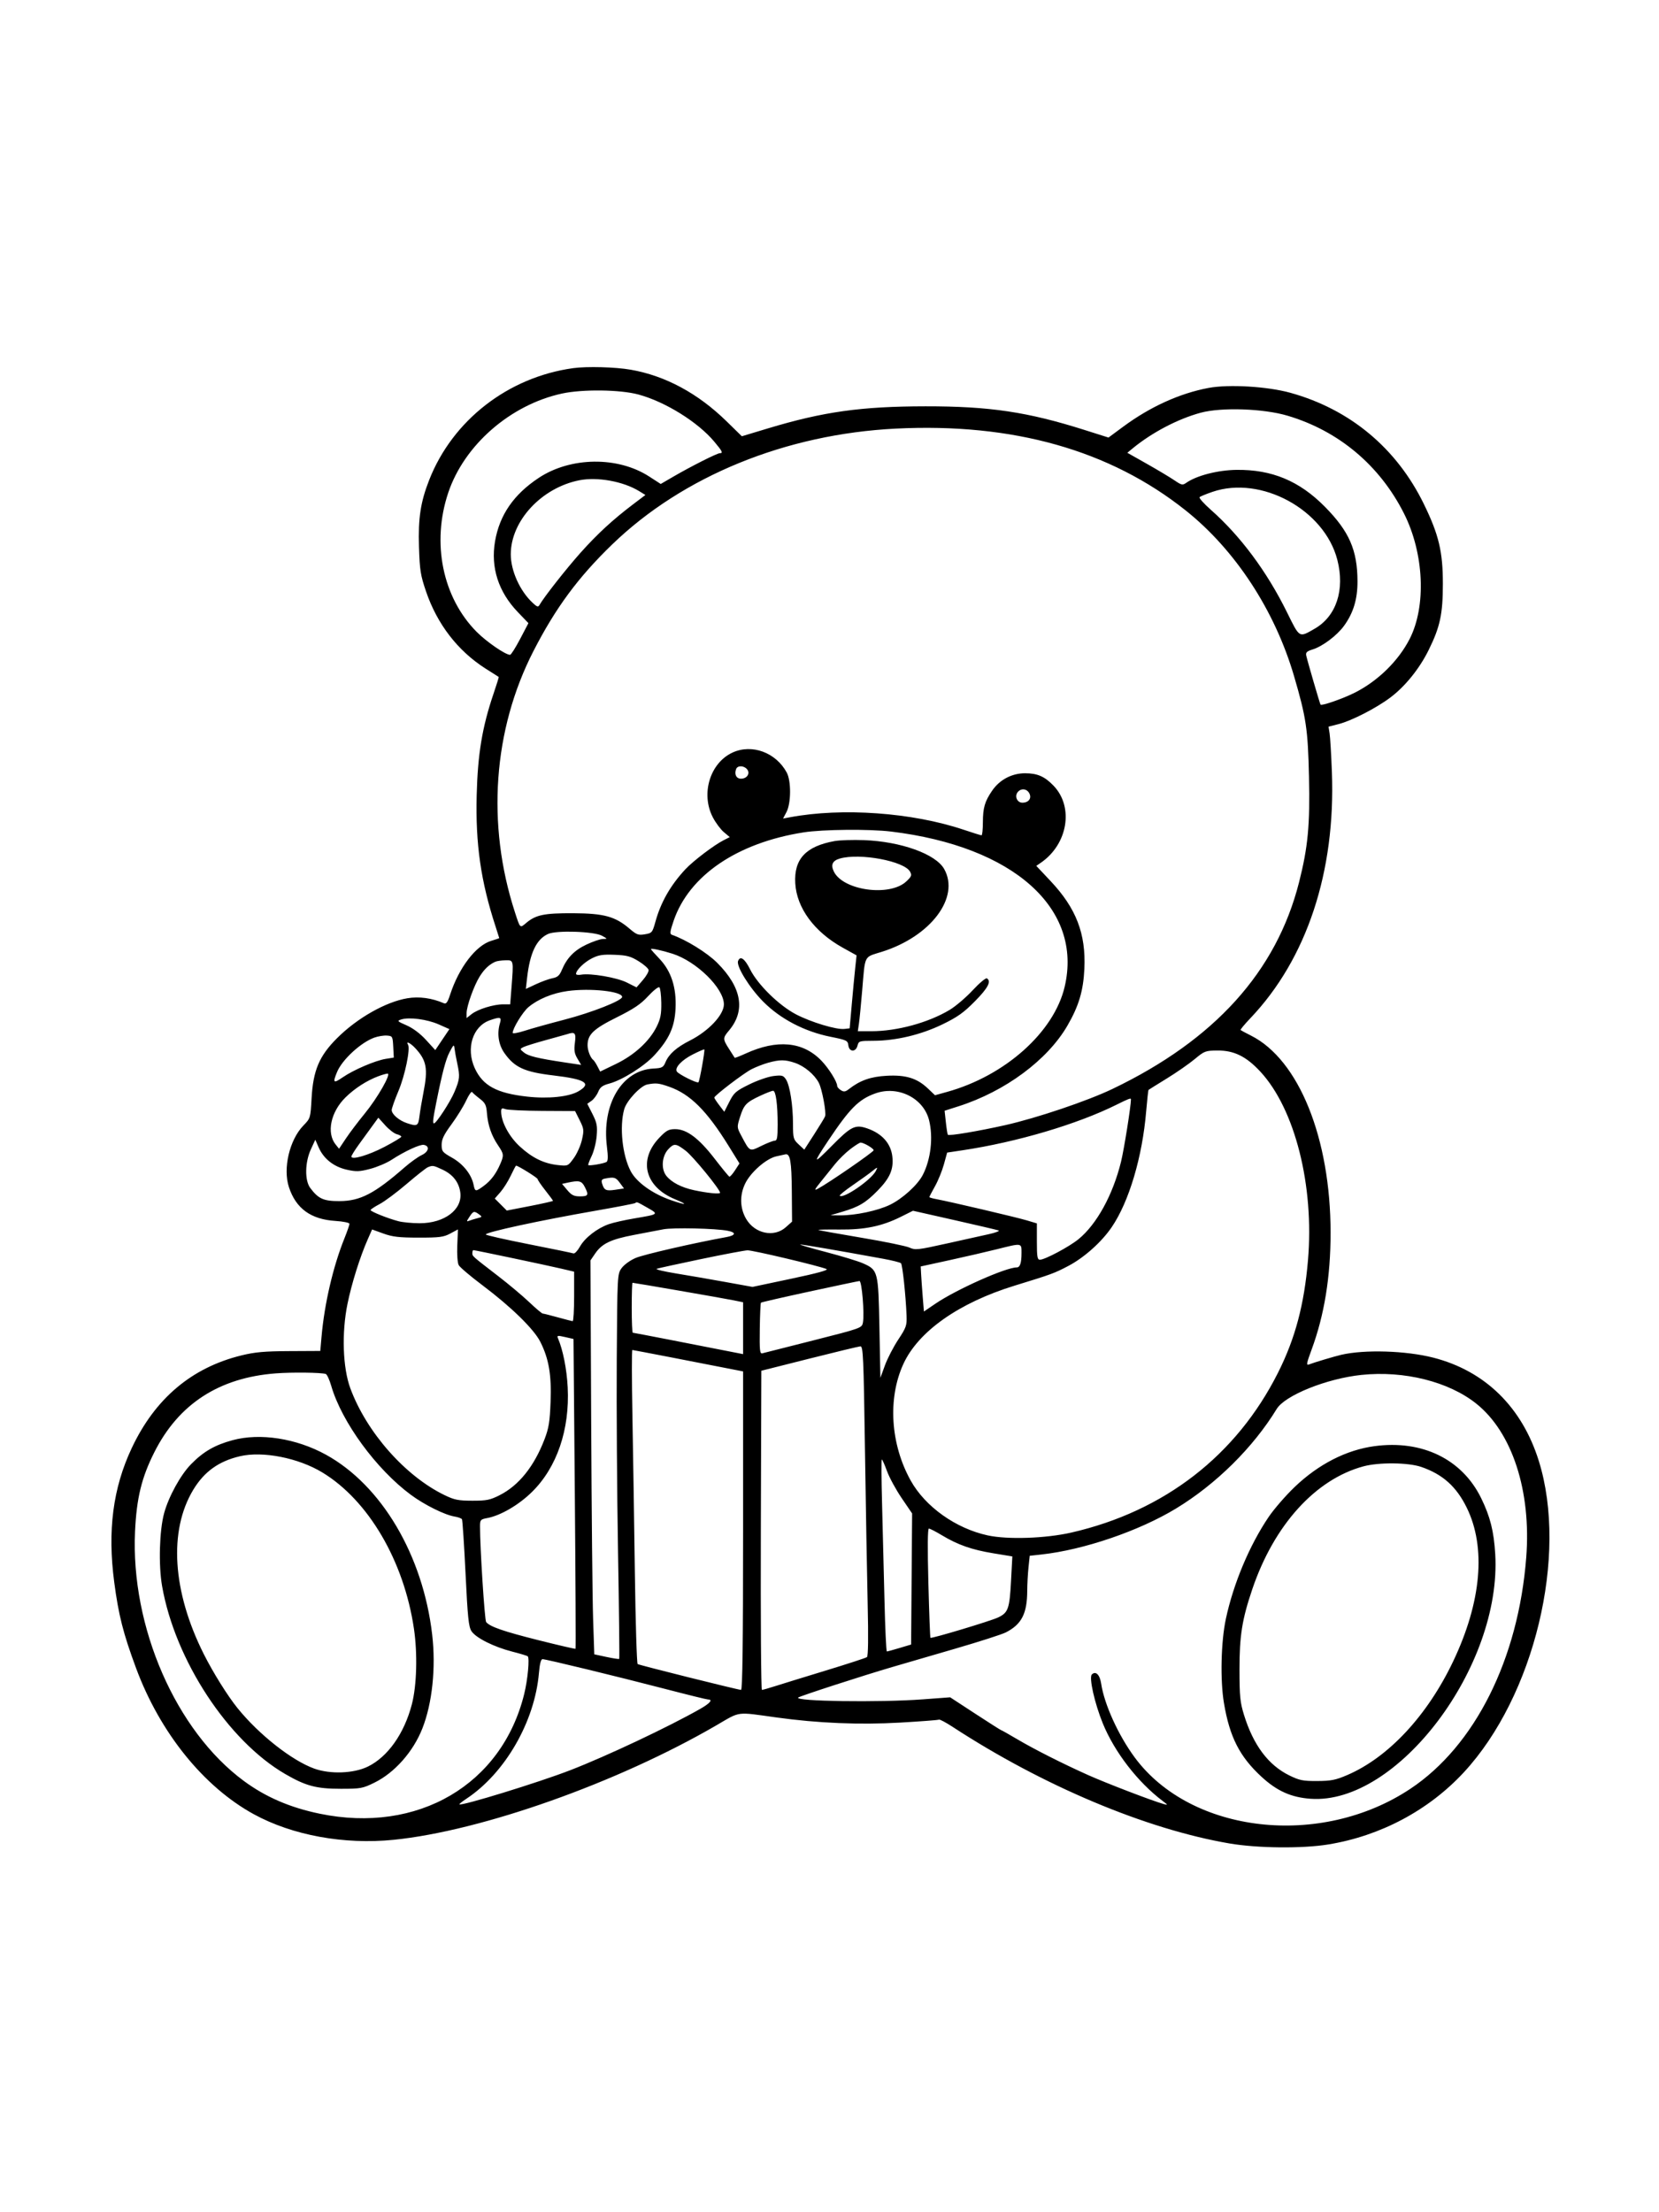 <svg xmlns="http://www.w3.org/2000/svg" width="864" height="1152" viewBox="0 0 864 1152" version="1.1">
	<path d="M 298.500 191.714 C 264.635 196.388, 235.702 218.864, 223.513 249.966 C 219.018 261.436, 217.736 269.852, 218.208 284.802 C 218.592 296.973, 219.001 299.559, 221.879 308 C 227.682 325.018, 238.371 338.888, 252.784 348.103 C 256.478 350.465, 259.604 352.449, 259.731 352.513 C 259.858 352.576, 258.645 356.500, 257.035 361.233 C 251.143 378.555, 248.801 392.639, 248.258 414 C 247.609 439.526, 250.382 458.856, 258.070 482.415 C 259.131 485.668, 260 488.410, 260 488.507 C 260 488.604, 258.144 489.240, 255.875 489.919 C 247.866 492.319, 239.040 503.829, 234.451 517.861 C 233.092 522.014, 232.395 522.965, 231.117 522.412 C 224.898 519.720, 218.303 518.820, 212.201 519.831 C 200.893 521.705, 186.004 530.154, 175.498 540.660 C 166.260 549.898, 163.082 557.408, 162.276 571.905 C 161.701 582.240, 161.672 582.335, 158.001 586.118 C 150.779 593.560, 147.277 608.437, 150.458 618.161 C 154.110 629.326, 161.866 634.971, 174.684 635.793 C 178.781 636.056, 182 636.721, 182 637.303 C 182 637.875, 180.810 641.303, 179.355 644.922 C 173.465 659.572, 168.968 678.886, 167.462 696 L 166.802 703.500 150.651 703.583 C 137.696 703.650, 132.761 704.094, 125.710 705.824 C 99.781 712.188, 80.713 728.315, 68.575 754.148 C 58.817 774.918, 55.941 797.014, 59.492 823.936 C 61.758 841.118, 64.167 850.599, 70.851 868.637 C 83.299 902.230, 106.034 930.445, 132.176 944.744 C 152.265 955.732, 179.249 960.670, 205 958.070 C 250.875 953.437, 321.621 928.353, 373 898.501 C 385.912 890.999, 382.971 891.385, 404.500 894.370 C 426.012 897.352, 447.694 898.252, 468.742 897.036 C 479.524 896.414, 488.651 895.716, 489.024 895.485 C 489.398 895.254, 492.582 896.945, 496.102 899.243 C 543.097 929.924, 596.807 952.538, 640.349 959.976 C 654.869 962.456, 678.160 962.696, 691.672 960.504 C 718.902 956.088, 744.026 942.731, 762.369 922.918 C 799.094 883.252, 816.746 809.983, 801.420 760.828 C 792.661 732.734, 773.407 713.882, 746.425 706.981 C 732.202 703.343, 710.618 702.681, 698.500 705.510 C 694.864 706.359, 684.179 709.555, 681.733 710.526 C 680.217 711.127, 680.405 710.042, 683.056 702.863 C 689.706 684.863, 692.964 664.843, 692.962 642 C 692.958 592.744, 676.443 551.828, 651.500 539.276 C 648.750 537.892, 646.316 536.592, 646.091 536.387 C 645.866 536.182, 648.149 533.424, 651.165 530.257 C 680.567 499.388, 695.626 453.918, 693.642 402 C 693.295 392.925, 692.759 383.904, 692.451 381.953 L 691.892 378.406 697.196 377.050 C 703.999 375.310, 716.897 368.668, 724.206 363.141 C 731.898 357.324, 739.263 348.174, 744.040 338.500 C 750 326.429, 751.433 319.745, 751.439 304 C 751.445 287.323, 749.327 278.431, 741.555 262.500 C 727.341 233.366, 703.094 213.161, 672 204.538 C 660.058 201.227, 639.947 200.033, 629.408 202.010 C 614.358 204.833, 598.983 211.820, 584.900 222.236 L 577.301 227.856 564.900 223.925 C 535.148 214.493, 515.362 211.548, 482 211.586 C 448.475 211.624, 428.833 214.377, 399.925 223.089 L 386.350 227.181 378.425 219.429 C 363.480 204.812, 346.496 195.666, 328.452 192.520 C 320.417 191.118, 305.685 190.722, 298.500 191.714 M 292.654 204.942 C 265.802 210.792, 241.782 231.734, 233.447 256.563 C 224.665 282.726, 230.477 311.166, 248.265 329.068 C 253.412 334.248, 263.247 341, 265.644 341 C 266.139 341, 268.493 337.288, 270.874 332.750 L 275.202 324.500 269.661 318.723 C 259.556 308.186, 255.478 295.504, 257.814 281.878 C 260.165 268.166, 267.551 257.454, 280.597 248.835 C 297.192 237.870, 321.740 237.569, 338.082 248.132 L 344.107 252.026 350.804 248.132 C 359.881 242.854, 373.475 236, 374.866 236 C 376.687 236, 376.238 235.062, 371.988 229.985 C 363.420 219.753, 346.490 209.228, 332.500 205.438 C 322.971 202.856, 303.350 202.612, 292.654 204.942 M 625.271 214.939 C 613.394 218.159, 599.873 225.258, 589.804 233.557 L 587.109 235.780 597.304 241.546 C 602.912 244.718, 609.346 248.568, 611.603 250.103 C 615.384 252.675, 615.875 252.776, 617.861 251.385 C 623.205 247.642, 634.332 244.788, 644 244.681 C 662.432 244.477, 676.713 250.441, 690 263.894 C 702.663 276.715, 706.927 286.465, 706.976 302.712 C 707.003 312.018, 704.846 319.151, 699.969 325.884 C 696.329 330.908, 688.803 336.584, 683.668 338.177 C 680.560 339.141, 679.923 339.756, 680.294 341.433 C 680.951 344.404, 687.367 366.418, 687.724 366.929 C 688.260 367.694, 699.342 363.836, 705.500 360.741 C 717.574 354.671, 728.299 344.174, 734.156 332.695 C 742.877 315.600, 741.640 288.145, 731.214 267.436 C 718.577 242.334, 697.179 224.368, 670.500 216.460 C 657.952 212.741, 636.087 212.006, 625.271 214.939 M 466.563 223.194 C 409.196 226.053, 355.668 247.910, 318.813 283.526 C 301.103 300.641, 289.352 316.555, 277.815 339.048 C 256.803 380.011, 253.302 429.291, 268.156 475 C 270.953 483.609, 270.735 483.401, 274.050 480.612 C 279.064 476.392, 283.406 475.495, 298.500 475.561 C 314.534 475.631, 320.418 477.242, 327.839 483.594 C 331.559 486.779, 332.442 487.101, 335.863 486.523 C 339.573 485.896, 339.766 485.663, 341.383 479.845 C 344.188 469.758, 349.228 460.956, 356.939 452.678 C 360.946 448.376, 371.814 440.109, 376.779 437.586 L 380.057 435.919 376.979 433.329 C 375.287 431.905, 372.704 428.436, 371.240 425.620 C 364.873 413.374, 369.760 397.308, 381.500 391.890 C 391.579 387.238, 404.082 391.846, 409.725 402.291 C 412.096 406.680, 412.023 418.267, 409.594 422.879 L 407.816 426.257 411.387 425.587 C 438.606 420.481, 475.070 423.093, 501.821 432.065 C 506.595 433.666, 510.806 434.981, 511.180 434.988 C 511.554 434.995, 511.870 431.936, 511.882 428.192 C 511.906 420.604, 512.881 417.289, 516.736 411.687 C 520.647 406.003, 526.991 402.666, 533.872 402.672 C 540.281 402.678, 544.068 404.336, 548.699 409.165 C 559.321 420.238, 556.136 439.582, 542.099 449.247 L 539.698 450.900 547.167 458.840 C 560.490 473.002, 565.587 486.250, 564.733 504.500 C 564.198 515.944, 561.848 523.837, 555.937 534.049 C 545.552 551.991, 523.535 568.309, 499.224 576.084 L 491.947 578.411 492.606 584.455 C 492.969 587.780, 493.433 590.690, 493.638 590.922 C 494.248 591.613, 509.579 589.045, 523.427 585.932 C 539.920 582.224, 566.253 573.343, 579.334 567.076 C 632.568 541.570, 664.742 505.952, 676.533 459.470 C 681.191 441.106, 682.272 429.647, 681.714 404.520 C 681.165 379.743, 680.263 373.673, 673.911 352 C 663.894 317.820, 643.304 286.361, 617.500 265.809 C 578.070 234.405, 527.593 220.153, 466.563 223.194 M 301.634 250.110 C 281.991 254.047, 266.057 271.249, 266.011 288.568 C 265.988 297.188, 270.740 307.734, 277.468 313.994 C 279.718 316.087, 280.283 316.248, 280.991 314.994 C 283.248 310.998, 294.859 296.228, 302.318 287.865 C 311.045 278.080, 319.167 270.599, 329.815 262.538 L 336.131 257.758 332.815 255.727 C 324.536 250.656, 311.039 248.225, 301.634 250.110 M 631.500 256.113 C 628.200 257.239, 625.157 258.489, 624.738 258.892 C 624.319 259.294, 626.946 262.247, 630.575 265.454 C 646.015 279.093, 659.760 297.578, 670.223 318.773 C 676.969 332.438, 676.439 332.121, 684.655 327.409 C 695.972 320.920, 700.507 307.107, 696.458 291.460 C 689.714 265.399, 656.795 247.487, 631.500 256.113 M 383.384 400.442 C 382.319 403.217, 383.456 405.500, 385.905 405.500 C 389.059 405.500, 390.846 402.724, 389.070 400.584 C 387.428 398.606, 384.120 398.523, 383.384 400.442 M 530.040 412.452 C 528.242 414.618, 529.708 418, 532.445 418 C 535.744 418, 537.433 415.678, 536.034 413.064 C 534.751 410.666, 531.775 410.362, 530.040 412.452 M 418.500 433.455 C 383.931 438.889, 358.884 455.922, 350.834 479.471 C 348.921 485.068, 348.753 486.387, 349.902 486.784 C 357.295 489.337, 368.288 496.141, 373.558 501.426 C 386.300 514.202, 388.390 526.282, 379.652 536.644 C 376.361 540.546, 376.364 541.050, 379.708 546.271 C 381.198 548.597, 382.506 550.645, 382.614 550.822 C 382.723 551, 385.269 550.021, 388.273 548.647 C 404.707 541.130, 418.146 542.376, 427.752 552.308 C 431.619 556.306, 436 563.310, 436 565.495 C 436 566.058, 436.863 567.058, 437.919 567.717 C 439.486 568.696, 440.265 568.582, 442.169 567.095 C 447.921 562.604, 453.457 560.657, 461.774 560.201 C 471.729 559.654, 477.627 561.470, 483.219 566.800 L 486.938 570.345 493.219 568.603 C 523.450 560.217, 548.903 537.482, 554.463 513.897 C 564.079 473.099, 527.900 440.745, 464.026 433.024 C 452.750 431.661, 428.450 431.891, 418.500 433.455 M 434.608 437.986 C 419.649 440.703, 413.455 447.353, 414.166 459.932 C 414.894 472.811, 424.071 485.270, 438.893 493.500 L 446.097 497.500 445.400 504 C 445.016 507.575, 444.207 516.125, 443.601 523 L 442.500 535.500 439.766 535.815 C 435.589 536.296, 422.415 532.325, 414.545 528.212 C 405.687 523.584, 394.602 512.709, 390.631 504.750 C 387.830 499.137, 385.500 497.533, 384.382 500.447 C 383.352 503.131, 390.302 514.362, 397.470 521.594 C 406.393 530.598, 418.979 537.173, 432.500 539.891 C 440.949 541.590, 441.519 541.863, 441.816 544.350 C 442.240 547.896, 445.710 548.004, 446.589 544.500 C 447.190 542.108, 447.546 541.999, 454.858 541.987 C 466.560 541.967, 479.651 538.853, 490.825 533.431 C 498.684 529.618, 501.861 527.357, 507.750 521.388 C 514.575 514.471, 516.396 510.981, 513.963 509.477 C 513.393 509.125, 510.069 511.911, 506.576 515.668 C 503.084 519.426, 497.697 524.020, 494.605 525.877 C 483.475 532.563, 467.192 537, 453.784 537 L 446.744 537 447.304 533.250 C 447.612 531.188, 448.377 523.425, 449.004 516 C 450.623 496.810, 449.701 498.643, 459.239 495.653 C 484.764 487.650, 500.077 467.295, 491.703 452.500 C 487.300 444.719, 469.246 438.223, 450 437.495 C 444.225 437.277, 437.299 437.498, 434.608 437.986 M 437.357 447.091 C 433.551 448.194, 432.565 450.323, 434.243 453.812 C 439.017 463.738, 463.341 467.089, 471.987 459.012 C 474.696 456.482, 474.963 455.800, 473.973 453.950 C 471.010 448.414, 447.798 444.066, 437.357 447.091 M 285.415 486.359 C 279.368 489.115, 275.972 496.237, 274.506 509.237 L 273.859 514.973 279.180 512.496 C 282.106 511.133, 285.979 509.736, 287.786 509.391 C 290.348 508.902, 291.401 507.975, 292.567 505.186 C 295.211 498.858, 299.023 494.904, 305.380 491.897 C 308.746 490.304, 312.625 488.983, 314 488.961 C 316.473 488.920, 316.467 488.902, 313.500 487.279 C 309.351 485.010, 289.782 484.368, 285.415 486.359 M 339 494.242 C 339 494.462, 340.973 496.701, 343.384 499.218 C 349.595 505.699, 352.389 514.373, 351.811 525.376 C 351.311 534.899, 348.487 541.105, 340.863 549.434 C 335.579 555.207, 324.102 562.446, 317.382 564.243 C 313.761 565.211, 312.568 566.098, 311.523 568.599 C 310.802 570.326, 309.232 572.425, 308.035 573.263 L 305.859 574.787 308.550 580.098 C 310.850 584.637, 311.170 586.291, 310.754 591.477 C 310.486 594.814, 309.310 599.525, 308.140 601.946 C 306.971 604.366, 306.176 606.509, 306.373 606.707 C 306.889 607.222, 314.509 605.921, 315.859 605.087 C 316.674 604.583, 316.737 602.344, 316.082 597.125 C 313.312 575.065, 323.843 557.326, 340.235 556.443 C 344.851 556.194, 345.427 555.891, 346.608 553.080 C 348.370 548.891, 352.361 545.365, 359.334 541.838 C 369.059 536.918, 377 528.455, 377 523.010 C 377 514.638, 362.754 500.622, 350.187 496.630 C 344.700 494.887, 339 493.670, 339 494.242 M 308.234 499.061 C 304.189 501.113, 300 505.230, 300 507.154 C 300 507.641, 301.181 507.825, 302.624 507.563 C 307.520 506.675, 321.268 509.029, 326.472 511.646 L 331.500 514.175 334.784 510.382 C 336.590 508.296, 337.937 505.911, 337.778 505.083 C 337.618 504.255, 335.276 502.210, 332.572 500.539 C 328.426 497.976, 326.471 497.453, 320.078 497.198 C 313.889 496.952, 311.718 497.294, 308.234 499.061 M 257.966 500.820 C 254.781 502.232, 252.238 504.628, 249.815 508.500 C 246.825 513.278, 243 523.984, 243 527.577 L 243 530.145 245.638 528.070 C 248.857 525.538, 257.063 523, 262.033 523 L 265.704 523 266.346 514.750 C 267.513 499.751, 267.564 499.989, 263.250 500.070 C 261.188 500.109, 258.810 500.446, 257.966 500.820 M 337.548 518.743 C 333.674 522.940, 330.104 525.347, 321.144 529.804 C 309.046 535.822, 306.011 538.730, 306.004 544.316 C 306 547.025, 307.536 550.959, 309.004 552 C 309.392 552.275, 310.352 553.742, 311.138 555.260 L 312.566 558.019 320.840 554.018 C 330.438 549.377, 338.308 542.134, 342.049 534.500 C 344.017 530.485, 344.480 528.061, 344.396 522.196 C 344.339 518.179, 343.889 514.552, 343.396 514.135 C 342.903 513.719, 340.272 515.792, 337.548 518.743 M 295.552 516.079 C 287.769 517.149, 280.137 520.296, 275.201 524.470 C 272.228 526.984, 267 535.522, 267 537.862 C 267 538.373, 269.813 537.878, 273.250 536.764 C 276.688 535.649, 286.025 533.042, 294 530.971 C 308.196 527.283, 324 521.059, 324 519.155 C 324 516.225, 307.482 514.440, 295.552 516.079 M 209 530.869 C 206.653 531.608, 206.822 531.796, 211.770 533.960 C 215.080 535.406, 218.836 538.228, 221.867 541.545 L 226.693 546.825 230.369 541.368 L 234.045 535.910 228.440 533.431 C 222.484 530.797, 213.140 529.565, 209 530.869 M 255.095 531.306 C 246.163 534.437, 242.547 545.961, 247.263 556.264 C 251.423 565.350, 258.673 569.286, 274.501 571.051 C 285.541 572.282, 296.323 571.164, 301.269 568.275 C 308.340 564.145, 304.944 562.005, 288.177 560.022 C 273.139 558.244, 267.966 555.874, 262.667 548.333 C 259.600 543.970, 258.752 538.173, 260.388 532.750 C 261.336 529.606, 260.554 529.393, 255.095 531.306 M 295.500 538.500 C 294.950 538.688, 290 540.067, 284.500 541.565 C 279 543.062, 273.627 544.734, 272.560 545.280 C 270.671 546.248, 270.678 546.321, 272.841 548.072 C 275.171 549.959, 279.862 551.102, 294.082 553.249 L 302.664 554.545 300.709 551.231 C 299.152 548.593, 298.887 546.906, 299.411 542.958 C 300.080 537.913, 299.419 537.159, 295.500 538.500 M 194.885 540.356 C 187.854 542.914, 178.208 551.824, 175.547 558.218 C 173.174 563.921, 173.628 564.352, 178.487 561.009 C 184.143 557.117, 195.451 552.271, 200.914 551.398 L 205.092 550.730 204.796 545.115 C 204.509 539.668, 204.410 539.493, 201.500 539.270 C 199.850 539.144, 196.873 539.633, 194.885 540.356 M 212.495 543.992 C 213.792 546.091, 210.916 560.040, 207.531 568.066 C 205.589 572.671, 204 577.162, 204 578.045 C 204 580.226, 207.769 583.478, 211.899 584.861 C 217.315 586.675, 217.830 586.392, 218.457 581.250 C 218.777 578.638, 219.704 573.115, 220.519 568.977 C 222.987 556.442, 222.189 552.153, 216.199 545.750 C 213.735 543.116, 211.215 541.920, 212.495 543.992 M 234.167 547.811 C 232.143 551.655, 230.315 558.595, 227.135 574.500 C 225.485 582.755, 225.241 585, 225.994 585 C 227.221 585, 234.540 573.751, 236.729 568.500 C 239.447 561.979, 239.590 560.559, 238.182 554 C 237.533 550.975, 236.875 547.375, 236.719 546 C 236.461 543.722, 236.235 543.882, 234.167 547.811 M 360.769 549.105 C 354.987 552.039, 351.273 556.015, 352.485 557.975 C 353.387 559.434, 363.069 564.264, 363.743 563.591 C 364.375 562.958, 367.244 546.903, 366.799 546.481 C 366.635 546.325, 363.921 547.506, 360.769 549.105 M 622.207 551.518 C 619.295 553.946, 612.770 558.481, 607.707 561.596 C 602.643 564.710, 598.351 567.388, 598.168 567.545 C 597.985 567.702, 597.427 572.706, 596.927 578.665 C 594.930 602.459, 588.019 625.718, 579.003 638.996 C 573.729 646.762, 564.654 654.883, 556.407 659.217 C 549.094 663.060, 547.675 663.581, 528.500 669.465 C 499.418 678.388, 478.252 693.286, 470.453 710.322 C 462.241 728.259, 463.746 752.077, 474.286 771 C 481.872 784.618, 497.759 795.931, 514.367 799.542 C 524.795 801.810, 544.587 801.139, 558 798.064 C 606.398 786.969, 643.959 757.891, 665.631 714.740 C 674.543 696.993, 679.228 679.387, 681.193 656.250 C 684.492 617.403, 674.425 577.535, 656.402 558.067 C 649.052 550.129, 642.672 546.984, 634.054 547.051 C 627.802 547.101, 627.256 547.307, 622.207 551.518 M 400 553.431 C 397.525 554.120, 393.638 555.638, 391.362 556.805 C 387.209 558.934, 372 570.539, 372 571.579 C 372 571.884, 373.170 573.668, 374.600 575.543 L 377.201 578.952 379.850 573.726 C 382.248 568.996, 383.230 568.140, 390.185 564.711 C 394.412 562.626, 400.101 560.657, 402.829 560.334 C 407.280 559.807, 407.946 559.990, 409.337 562.123 C 411.364 565.232, 412.983 575.520, 412.992 585.349 C 413 592.736, 413.172 593.359, 415.934 595.938 L 418.867 598.678 424.030 590.671 C 426.869 586.266, 429.421 582.067, 429.700 581.339 C 430.431 579.434, 428.144 567.179, 426.444 563.891 C 424.221 559.593, 418.959 555.178, 414.072 553.510 C 408.883 551.741, 406.131 551.725, 400 553.431 M 197 560.457 C 190.967 562.725, 184.764 566.723, 179.961 571.440 C 172.207 579.053, 169.924 589.980, 174.823 596.030 L 176.582 598.202 180.147 592.851 C 182.107 589.908, 186.477 584.125, 189.858 580 C 196.648 571.716, 203.932 558.956, 201.805 559.070 C 201.087 559.109, 198.925 559.733, 197 560.457 M 337.140 564.720 C 333.601 565.392, 326.315 573.203, 325.081 577.649 C 322.549 586.764, 324.097 601.563, 328.451 609.870 C 331.489 615.666, 339.882 621.691, 349.555 625.019 C 357.507 627.755, 358.741 627.463, 351.613 624.532 C 335.839 618.047, 332.256 604.074, 343.388 592.456 C 347.048 588.636, 348.228 588, 351.657 588 C 357.643 588, 363.973 592.749, 372.186 603.400 C 376.045 608.405, 379.494 612.606, 379.851 612.737 C 380.208 612.867, 381.538 611.372, 382.806 609.415 L 385.112 605.856 379.428 596.678 C 368.098 578.383, 359.437 569.760, 348.550 565.933 C 343.086 564.013, 341.665 563.862, 337.140 564.720 M 242.757 573.141 C 241.388 576.088, 237.957 581.640, 235.134 585.479 C 231.152 590.891, 230 593.282, 230 596.133 C 230 599.545, 230.394 600.032, 235.489 602.907 C 241.249 606.158, 245.576 611.630, 246.656 617.029 C 247.377 620.633, 247.712 620.664, 251.972 617.520 C 255.673 614.790, 258.320 611.272, 260.543 606.128 C 262.502 601.595, 262.417 600.894, 259.375 596.411 C 255.971 591.396, 254.086 585.946, 253.600 579.718 C 253.265 575.440, 252.722 574.341, 249.854 572.142 C 248.009 570.728, 246.218 569.168, 245.873 568.676 C 245.529 568.184, 244.126 570.193, 242.757 573.141 M 396.003 570.578 C 388.630 574.010, 387.413 575.278, 385.424 581.601 C 383.746 586.938, 383.754 587.060, 386.071 591.427 C 390.584 599.936, 390.268 599.776, 396.531 596.704 C 399.564 595.217, 402.709 594, 403.522 594 C 404.708 594, 405 592.349, 405 585.640 C 405 575.047, 404.046 567.997, 402.614 568.010 C 402.001 568.015, 399.026 569.171, 396.003 570.578 M 455.882 569.381 C 447.235 572.471, 442.610 577.106, 431.321 594 C 423.108 606.290, 423.363 606.669, 433.160 596.733 C 443.229 586.521, 445.380 585.457, 451.617 587.601 C 459.335 590.255, 463.955 595.424, 464.727 602.267 C 465.468 608.846, 463.494 613.445, 457.146 619.928 C 450.847 626.362, 447.340 628.459, 438.525 631.066 L 432.500 632.847 437.500 632.889 C 445.452 632.955, 457.168 630.468, 463.538 627.362 C 470.051 624.187, 477.878 617.069, 480.562 611.881 C 484.773 603.743, 486.095 592.233, 483.845 583.299 C 480.944 571.778, 467.667 565.169, 455.882 569.381 M 581.500 575.260 C 561.106 585.420, 529.602 594.749, 501.386 598.984 L 493.272 600.202 491.575 606.351 C 490.641 609.733, 488.555 614.856, 486.939 617.735 C 485.323 620.614, 484 623.151, 484 623.374 C 484 623.596, 485.688 624.087, 487.750 624.466 C 494.556 625.716, 529.398 633.898, 534.750 635.503 L 540 637.077 540 646.539 C 540 654.498, 540.251 656, 541.581 656 C 544.165 656, 556.904 649.212, 561.709 645.275 C 571.198 637.500, 579.582 622.224, 583.822 604.985 C 585.401 598.567, 589 575.950, 589 572.449 C 589 571.683, 587.704 572.169, 581.500 575.260 M 261 578.846 C 261 584.191, 265.157 591.943, 270.777 597.079 C 277.285 603.027, 283.289 605.938, 290.650 606.715 C 295.770 607.256, 295.817 607.235, 298.845 603.056 C 300.519 600.744, 302.428 596.444, 303.087 593.501 C 304.196 588.548, 304.107 587.795, 301.892 583.367 L 299.500 578.583 282.500 578.490 C 273.150 578.439, 264.488 578.030, 263.250 577.582 C 261.377 576.903, 261 577.115, 261 578.846 M 193.959 586.268 C 192.266 588.595, 189.107 592.944, 186.940 595.931 C 184.773 598.917, 183 601.769, 183 602.269 C 183 604.198, 191.879 601.601, 200.250 597.222 C 205.063 594.705, 209 592.324, 209 591.931 C 209 591.538, 207.933 590.949, 206.628 590.622 C 205.324 590.294, 202.632 588.228, 200.647 586.031 L 197.037 582.035 193.959 586.268 M 161.905 598.500 C 158.798 605.242, 158.637 614.689, 161.562 618.611 C 165.788 624.279, 168.508 625.502, 176.823 625.473 C 187.613 625.436, 195.059 621.568, 210.775 607.838 C 213.710 605.273, 217.687 602.427, 219.614 601.513 C 223.326 599.751, 223.948 596.806, 220.739 596.188 C 218.761 595.807, 210.701 599.535, 203.912 603.972 C 201.388 605.621, 196.394 607.739, 192.813 608.678 C 187.168 610.158, 185.540 610.215, 180.588 609.107 C 173.813 607.591, 168.542 603.416, 165.969 597.527 L 164.209 593.500 161.905 598.500 M 442.865 598.377 C 440.433 600.234, 436.861 603.721, 434.926 606.127 C 432.992 608.532, 429.630 612.712, 427.455 615.415 C 424.099 619.586, 423.876 620.130, 425.983 619.006 C 431.580 616.018, 455 599.867, 455 598.994 C 455 598.032, 449.833 595, 448.193 595 C 447.695 595, 445.298 596.519, 442.865 598.377 M 348.058 598.438 C 344.688 602.026, 344.176 608.703, 346.997 612.278 C 349.687 615.687, 354.885 618.383, 361.500 619.800 C 368.511 621.302, 375 621.936, 375 621.120 C 375 619.365, 360.946 602.179, 357.131 599.269 C 351.999 595.355, 351.037 595.267, 348.058 598.438 M 404.305 602.155 C 399.046 603.335, 390.946 610.415, 388.079 616.338 C 385.140 622.408, 385.330 629.181, 388.595 634.753 C 393.101 642.441, 403.122 644.543, 409.234 639.082 L 412.500 636.164 412.371 620.081 C 412.250 604.945, 411.524 600.698, 409.128 601.107 C 408.782 601.166, 406.612 601.638, 404.305 602.155 M 222.834 607.820 C 221.917 608.194, 216.960 612.100, 211.818 616.500 C 206.676 620.900, 200.338 625.624, 197.734 626.998 C 195.131 628.372, 193 629.783, 193 630.132 C 193 630.901, 201.959 634.490, 207.500 635.941 C 209.700 636.517, 214.674 636.991, 218.554 636.994 C 231.497 637.005, 240.918 629.878, 239.724 620.980 C 239.011 615.665, 235.889 611.638, 230.526 609.117 C 225.686 606.842, 225.365 606.788, 222.834 607.820 M 265.986 612.246 C 264.619 615.131, 262.189 618.987, 260.587 620.814 L 257.674 624.135 260.802 627.263 L 263.930 630.391 275.965 628.048 C 282.584 626.759, 288 625.533, 288 625.323 C 288 625.113, 286.200 622.664, 284 619.881 C 281.800 617.098, 280 614.454, 280 614.006 C 280 613.354, 269.798 607, 268.751 607 C 268.598 607, 267.353 609.361, 265.986 612.246 M 454 610.066 C 452.625 611.179, 448.201 614.357, 444.169 617.130 C 440.136 619.902, 437.062 622.395, 437.336 622.669 C 439.119 624.453, 453.550 614.577, 456.088 609.836 C 457.318 607.537, 457.098 607.561, 454 610.066 M 315.206 613.711 C 313.381 614.061, 313.047 614.594, 313.569 616.325 C 314.626 619.831, 315.592 620.288, 320.411 619.566 L 324.972 618.882 322.798 615.941 C 320.668 613.060, 319.855 612.821, 315.206 613.711 M 295.602 615.868 L 292.704 616.500 295.441 619.750 C 297.669 622.396, 298.904 623, 302.089 623 C 306.402 623, 306.728 622.309, 304.474 617.950 C 302.897 614.900, 301.523 614.578, 295.602 615.868 M 330.860 626.473 C 330.600 626.734, 321.412 628.514, 310.443 630.429 C 280.975 635.573, 252.998 641.622, 253.002 642.848 C 253.004 643.206, 263.016 645.476, 275.252 647.891 C 287.489 650.306, 298.017 652.474, 298.648 652.709 C 299.279 652.944, 300.809 651.333, 302.047 649.130 C 304.611 644.569, 310.970 639.628, 317.027 637.490 C 319.296 636.690, 325.280 635.337, 330.326 634.484 C 343.189 632.309, 343.159 632.333, 337.241 628.953 C 331.722 625.801, 331.586 625.748, 330.860 626.473 M 469.105 633.672 C 459.317 638.552, 450.324 640.411, 437.163 640.276 C 430.928 640.212, 425.978 640.308, 426.163 640.489 C 426.348 640.671, 436.400 642.481, 448.500 644.512 C 460.600 646.543, 471.929 648.869, 473.675 649.681 C 476.619 651.049, 478.005 650.900, 492.675 647.638 C 501.379 645.703, 511.425 643.474, 515 642.685 C 518.575 641.896, 520.825 641.016, 520 640.728 C 519.175 640.441, 508.821 638.021, 496.990 635.350 L 475.481 630.494 469.105 633.672 M 244.491 633.655 C 242.857 636.148, 242.856 636.269, 244.468 635.650 C 245.413 635.288, 247.340 634.702, 248.751 634.348 C 251.175 633.739, 251.214 633.630, 249.467 632.352 C 246.929 630.496, 246.484 630.613, 244.491 633.655 M 345.500 640.152 C 342.750 640.674, 335.795 642.002, 330.044 643.103 C 318.084 645.392, 313.503 647.591, 309.983 652.734 L 307.500 656.361 307.885 740.431 C 308.097 786.669, 308.547 832.821, 308.885 842.992 L 309.500 861.483 315.816 862.842 C 319.289 863.590, 322.288 864.044, 322.479 863.851 C 322.670 863.658, 322.394 838.525, 321.866 808 C 321.338 777.475, 321.040 732.475, 321.203 708 C 321.498 663.852, 321.518 663.475, 323.722 660.385 C 324.983 658.617, 328.142 656.325, 331.032 655.082 C 335.192 653.292, 361.150 647.319, 378.338 644.197 C 383.213 643.312, 383.520 641.788, 379 640.909 C 372.678 639.681, 350.604 639.182, 345.500 640.152 M 191.520 645.369 C 187.462 654.559, 183.156 668.282, 180.966 679 C 177.882 694.097, 178.502 712.283, 182.468 723 C 190.927 745.858, 211.040 768.651, 231.500 778.566 C 236.671 781.072, 238.674 781.475, 246 781.487 C 253.427 781.498, 255.228 781.131, 260.268 778.577 C 270.221 773.534, 278.179 763.607, 283.586 749.489 C 285.817 743.666, 286.342 740.415, 286.734 730 C 287.265 715.901, 285.849 707.614, 281.393 698.741 C 278.072 692.130, 266.154 680.486, 251.238 669.282 C 245.043 664.629, 239.487 659.910, 238.890 658.794 C 238.267 657.631, 237.953 653.237, 238.152 648.490 L 238.500 640.214 234.500 642.357 C 231.017 644.223, 228.883 644.498, 218 644.486 C 207.803 644.475, 204.421 644.083, 199.642 642.355 L 193.785 640.238 191.520 645.369 M 430.176 651.999 C 438.248 654.112, 446.872 656.735, 449.342 657.827 C 457.310 661.352, 457.431 661.822, 458 691.453 L 458.500 717.500 460.870 711 C 462.174 707.425, 465.291 701.396, 467.796 697.602 C 471.978 691.269, 472.333 690.244, 472.132 685.102 C 471.721 674.622, 470.017 658.617, 469.227 657.827 C 468.794 657.394, 464.629 656.345, 459.970 655.496 C 435.168 650.974, 417.896 648.009, 416.769 648.078 C 416.071 648.121, 422.104 649.886, 430.176 651.999 M 519 650.572 C 513.775 651.881, 502.750 654.425, 494.500 656.226 L 479.500 659.500 479.710 663.500 C 479.826 665.700, 480.201 670.979, 480.544 675.231 L 481.167 682.961 487.203 678.862 C 498.089 671.470, 523.813 660, 529.507 660 C 531.241 660, 532 657.693, 532 652.418 C 532 647.172, 532.362 647.224, 519 650.572 M 246 652.510 C 246 654.197, 245.703 653.932, 259.500 664.559 C 265 668.795, 272.274 674.902, 275.663 678.130 C 279.053 681.359, 282.203 684.013, 282.663 684.029 C 283.124 684.045, 286.650 684.932, 290.500 686 C 294.350 687.068, 297.837 687.955, 298.250 687.971 C 298.663 687.987, 299 682.198, 299 675.108 L 299 662.215 292.250 660.628 C 284.866 658.892, 247.395 651, 246.534 651 C 246.240 651, 246 651.679, 246 652.510 M 365 655.683 C 353.175 658.153, 342.825 660.418, 342 660.717 C 341.175 661.015, 345.675 662.103, 352 663.133 C 358.325 664.164, 369.892 666.164, 377.705 667.578 L 391.909 670.149 412.101 665.880 C 425.909 662.960, 431.694 661.362, 430.397 660.824 C 426.364 659.154, 391.934 651.005, 389.290 651.096 C 387.756 651.148, 376.825 653.213, 365 655.683 M 421.616 672.554 C 407.930 675.513, 396.540 678.127, 396.305 678.362 C 396.070 678.597, 395.792 684.710, 395.689 691.946 C 395.527 703.199, 395.717 705.050, 397 704.735 C 397.825 704.533, 409.824 701.493, 423.666 697.981 C 448.436 691.695, 448.840 691.551, 449.389 688.804 C 450.283 684.335, 448.853 666.988, 447.599 667.087 C 446.995 667.134, 435.302 669.594, 421.616 672.554 M 329 681 C 329 688.150, 329.242 694, 329.538 694 C 329.954 694, 362.088 700.235, 384.250 704.615 L 387 705.159 387 691.650 L 387 678.142 381.750 677.075 C 376.749 676.059, 330.268 668, 329.410 668 C 329.184 668, 329 673.850, 329 681 M 290.577 696.875 C 293.203 703.011, 295.178 712.976, 295.656 722.500 C 296.761 744.486, 290.026 764.177, 277.038 776.938 C 270.121 783.733, 260.701 789.228, 253.750 790.524 C 250.234 791.179, 249.999 791.450, 249.991 794.861 C 249.964 805.716, 252.390 843.669, 253.174 844.658 C 255.095 847.081, 262.120 849.519, 280.469 854.129 C 290.902 856.751, 299.576 858.757, 299.744 858.589 C 299.913 858.420, 299.741 822.053, 299.363 777.773 L 298.675 697.263 294.279 696.257 C 290.382 695.365, 289.961 695.435, 290.577 696.875 M 421.500 707.503 L 396.500 713.806 396.244 796.903 C 396.104 842.606, 396.354 880, 396.800 880 C 397.246 880, 400.287 879.142, 403.556 878.094 C 406.825 877.046, 418.725 873.378, 430 869.943 C 441.275 866.508, 450.950 863.355, 451.500 862.936 C 452.150 862.441, 452.283 852.792, 451.878 835.337 C 451.537 820.577, 450.902 784.313, 450.468 754.750 C 449.761 706.556, 449.515 701.010, 448.090 701.100 C 447.215 701.155, 435.250 704.036, 421.500 707.503 M 329.358 737.250 C 329.704 756.087, 330.276 792.774, 330.629 818.775 C 330.983 844.776, 331.637 866.276, 332.084 866.552 C 333.087 867.172, 384.452 880, 385.932 880 C 386.681 880, 387 855.215, 387 797.079 L 387 714.159 384.250 713.616 C 364.214 709.658, 329.757 703, 329.309 703 C 328.990 703, 329.012 718.413, 329.358 737.250 M 143.608 715.177 C 114.102 717.424, 93.037 731.106, 80.377 756.245 C 73.735 769.434, 71.137 780.100, 70.330 797.500 C 68.019 847.275, 91.610 901.343, 127.028 927.447 C 138.386 935.818, 151.035 941.275, 166.500 944.475 C 217.582 955.046, 261.394 929.383, 273.014 882.084 C 274.831 874.688, 275.877 863.544, 274.851 862.517 C 274.569 862.235, 270.935 861.134, 266.775 860.070 C 257.213 857.625, 247.836 852.925, 245.547 849.431 C 244.061 847.164, 243.566 842.353, 242.449 819.368 C 241.718 804.317, 240.879 791.613, 240.584 791.136 C 240.290 790.660, 238.575 790.030, 236.774 789.738 C 231.640 788.905, 221.114 783.685, 214.046 778.468 C 195.983 765.135, 177.986 740.530, 172.510 721.684 C 171.580 718.485, 170.298 715.699, 169.660 715.491 C 167.248 714.708, 152.155 714.526, 143.608 715.177 M 709 715.983 C 690.965 717.868, 669.239 726.602, 664.895 733.714 C 652.627 753.801, 633.307 772.902, 612.452 785.561 C 593.208 797.243, 564.437 807.070, 542.384 809.493 L 536.268 810.165 535.634 816.229 C 535.285 819.565, 534.989 825.040, 534.976 828.397 C 534.930 840.264, 532.075 845.829, 523.871 850.050 C 521.875 851.077, 509.950 854.912, 497.371 858.571 C 484.792 862.230, 470.192 866.484, 464.927 868.024 C 449.576 872.513, 416.573 883.215, 415.705 883.985 C 413.468 885.969, 457.801 886.618, 480.486 884.934 L 494.848 883.868 507.956 892.434 C 515.166 897.145, 521.238 901, 521.450 901 C 521.662 901, 525.287 903.041, 529.506 905.535 C 538.653 910.943, 553.067 918.240, 566.630 924.328 C 575.995 928.532, 600.630 937.982, 606 939.430 C 608.376 940.070, 608.351 939.991, 605.500 937.838 C 592.503 928.025, 580.413 912.348, 574.325 897.415 C 570.084 887.015, 567.056 873.544, 568.610 871.990 C 570.638 869.962, 572.781 872.056, 573.486 876.756 C 575.097 887.501, 582.423 903.617, 590.941 915.159 C 620.259 954.881, 687.796 962.576, 734.500 931.515 C 768.135 909.146, 790.752 863.989, 794.859 811 C 797.533 776.496, 787.563 745.848, 768.803 730.907 C 754.401 719.437, 731.243 713.658, 709 715.983 M 121.100 749.978 C 111.845 752.489, 105.904 755.926, 99.488 762.481 C 94.023 768.065, 87.833 779.332, 85.470 788 C 83.002 797.049, 82.506 815.001, 84.420 825.961 C 91.140 864.434, 118.666 906.457, 148.500 923.790 C 159.267 930.045, 164.739 931.500, 177.500 931.500 C 187.849 931.500, 188.885 931.311, 195 928.304 C 205.527 923.129, 215.183 912.220, 219.956 900.110 C 225.139 886.963, 227.077 868.428, 225.072 851.197 C 220.267 809.893, 198.717 773.436, 169.680 757.486 C 154.228 748.998, 135.424 746.092, 121.100 749.978 M 715.833 753.075 C 701.136 755.054, 686.617 762.489, 674.192 774.399 C 669.544 778.854, 663.465 785.867, 660.683 789.983 C 650.722 804.718, 642.345 824.675, 638.427 843 C 635.879 854.912, 635.420 874.849, 637.416 886.791 C 640.381 904.523, 645.589 914.752, 656.998 925.257 C 665.044 932.665, 672.396 935.963, 682.500 936.698 C 727.718 939.984, 782.216 867.777, 778.705 809.232 C 777.994 797.367, 776.088 789.790, 771.400 780.189 C 761.478 759.868, 740.698 749.728, 715.833 753.075 M 125 758.321 C 113.972 760.882, 106.348 766.350, 100.653 775.783 C 87.752 797.149, 89.777 828.818, 106.124 861.344 C 110.993 871.031, 118.525 883.094, 123.705 889.500 C 134.845 903.276, 152.004 916.796, 163.673 920.992 C 172 923.986, 184.131 923.546, 191.500 919.982 C 201.915 914.945, 210.515 902.799, 214.499 887.500 C 217.050 877.706, 217.503 861.175, 215.577 848.142 C 210.362 812.837, 191.838 781.261, 167.824 766.741 C 155.321 759.181, 136.895 755.558, 125 758.321 M 459.364 782.750 C 459.704 795.263, 460.268 817.763, 460.618 832.750 C 460.968 847.737, 461.534 859.994, 461.877 859.986 C 462.220 859.979, 465.200 859.165, 468.500 858.177 L 474.500 856.382 474.763 822.249 L 475.026 788.116 469.598 780.144 C 466.613 775.760, 463.172 769.434, 461.951 766.087 C 460.731 762.739, 459.510 760, 459.239 760 C 458.968 760, 459.024 770.237, 459.364 782.750 M 710.112 763.581 C 685.108 770.305, 663.520 794.137, 652.211 827.500 C 646.855 843.301, 645.498 851.821, 645.520 869.500 C 645.537 883.380, 645.848 886.494, 647.861 893 C 652.745 908.784, 660.528 919.173, 671.500 924.556 C 676.746 927.130, 678.568 927.495, 686 927.457 C 693.199 927.421, 695.588 926.948, 701.613 924.362 C 723.138 915.124, 743.425 893.325, 756.881 864.972 C 771.538 834.089, 774.017 805.763, 763.872 785.104 C 758.479 774.121, 751.346 767.732, 740.200 763.897 C 733.455 761.576, 718.163 761.415, 710.112 763.581 M 483.493 824.250 C 483.894 839.788, 484.377 852.667, 484.567 852.872 C 485.064 853.410, 515.876 844.152, 519.825 842.278 C 525.038 839.805, 525.770 837.754, 526.529 823.500 L 527.221 810.500 517.361 808.878 C 506.083 807.022, 498.868 804.497, 490.569 799.499 C 487.373 797.575, 484.309 796, 483.760 796 C 483.104 796, 483.012 805.645, 483.493 824.250 M 280.669 871.250 C 278.490 896.565, 263.019 923.371, 242.906 936.681 C 240.736 938.117, 239.094 939.427, 239.258 939.592 C 240.261 940.594, 280.413 928.237, 297 921.822 C 315.922 914.504, 348.314 899.215, 364.750 889.846 C 369.768 886.986, 371.413 885, 368.765 885 C 368.086 885, 358.073 882.537, 346.515 879.527 C 321.782 873.087, 284.352 864, 282.553 864 C 281.713 864, 281.085 866.418, 280.669 871.250" stroke="none" fill="black" fill-rule="evenodd"/>
</svg>